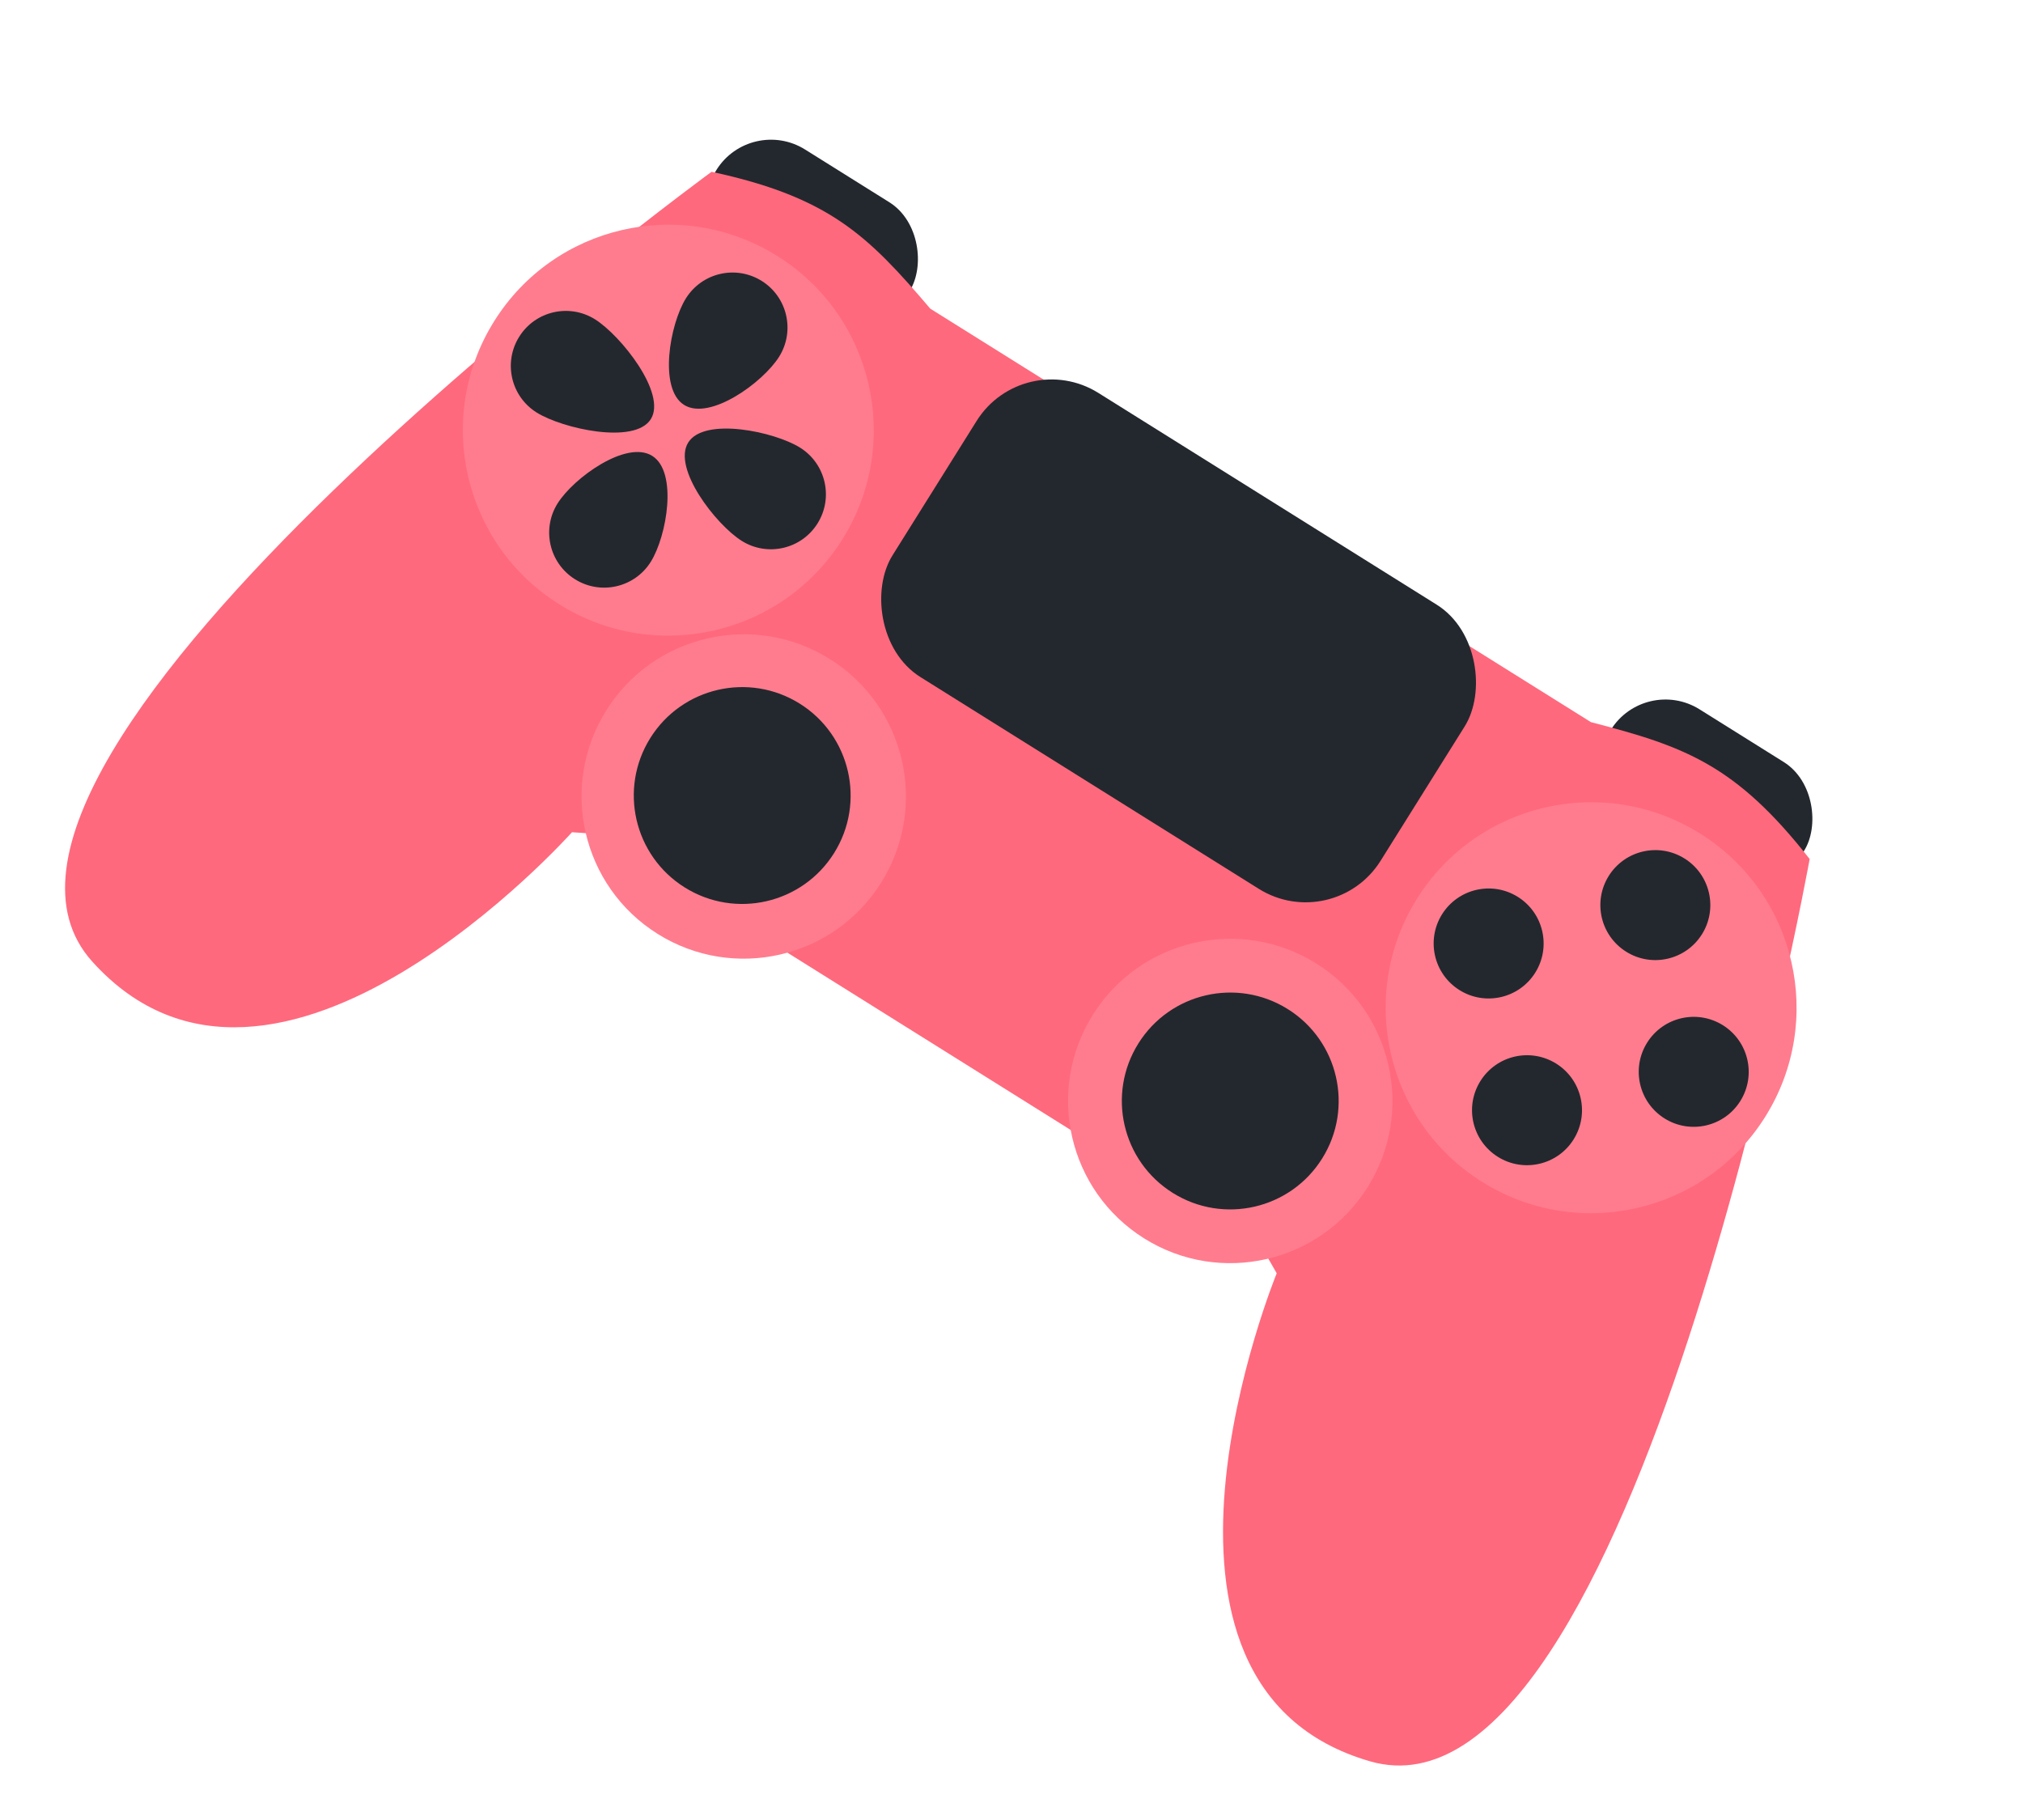 <svg width="229" height="206" viewBox="0 0 229 206" fill="none" xmlns="http://www.w3.org/2000/svg">
<rect x="84.962" y="13.061" width="25.808" height="14.565" rx="7.282" transform="rotate(32.039 84.962 13.061)" fill="#23282E"/>
<rect x="186.213" y="76.427" width="25.808" height="14.565" rx="7.282" transform="rotate(32.039 186.213 76.427)" fill="#23282E"/>
<path d="M105.305 34.938L180.094 81.742C190.679 84.478 196.467 86.54 204.85 97.235C204.85 97.235 184.844 207.95 155.099 199.369C125.354 190.787 144.522 144.127 144.522 144.127L143.071 141.589L67.664 94.397L64.747 94.202C64.747 94.202 31.16 131.838 10.439 108.837C-10.282 85.836 80.549 19.445 80.549 19.445C93.832 22.309 98.218 26.614 105.305 34.938Z" fill="#FF697D"/>
<circle cx="75.652" cy="48.693" r="23.254" transform="rotate(32.039 75.652 48.693)" fill="#FF7C8E"/>
<circle cx="180.114" cy="114.067" r="23.254" transform="rotate(32.039 180.114 114.067)" fill="#FF7C8E"/>
<circle cx="84.191" cy="90.156" r="18.356" transform="rotate(32.039 84.191 90.156)" fill="#FF7C8E"/>
<circle cx="139.263" cy="124.622" r="18.356" transform="rotate(32.039 139.263 124.622)" fill="#FF7C8E"/>
<rect x="115.856" y="39.17" width="65.176" height="37.95" rx="10" transform="rotate(32.039 115.856 39.17)" fill="#23282E"/>
<circle cx="84.017" cy="90.047" r="12.272" transform="rotate(32.039 84.017 90.047)" fill="#23282E"/>
<circle cx="139.263" cy="124.623" r="12.272" transform="rotate(32.039 139.263 124.623)" fill="#23282E"/>
<circle cx="168.512" cy="106.794" r="6.224" transform="rotate(32.039 168.512 106.794)" fill="#23282E"/>
<circle cx="191.727" cy="121.323" r="6.224" transform="rotate(32.039 191.727 121.323)" fill="#23282E"/>
<circle cx="187.382" cy="102.45" r="6.224" transform="rotate(122.039 187.382 102.45)" fill="#23282E"/>
<circle cx="172.855" cy="125.667" r="6.224" transform="rotate(122.039 172.855 125.667)" fill="#23282E"/>
<path d="M73.673 47.441C71.849 50.355 63.661 48.518 60.747 46.694C57.833 44.871 56.949 41.03 58.773 38.116C60.596 35.202 64.437 34.318 67.351 36.142C70.265 37.965 75.496 44.526 73.673 47.441Z" fill="#23282E"/>
<path d="M92.543 59.25C90.719 62.164 86.879 63.048 83.965 61.224C81.051 59.4 76.082 53.003 77.905 50.089C79.729 47.175 87.655 48.848 90.569 50.671C93.483 52.495 94.367 56.336 92.543 59.25Z" fill="#23282E"/>
<path d="M77.438 45.833C74.524 44.009 75.819 36.686 77.643 33.772C79.467 30.858 83.307 29.974 86.221 31.797C89.135 33.621 90.019 37.462 88.196 40.376C86.372 43.29 80.352 47.656 77.438 45.833Z" fill="#23282E"/>
<path d="M65.088 65.567C62.174 63.743 61.291 59.903 63.114 56.989C64.938 54.075 70.915 49.776 73.829 51.6C76.743 53.424 75.49 60.679 73.667 63.593C71.843 66.507 68.002 67.391 65.088 65.567Z" fill="#23282E"/>
</svg>
